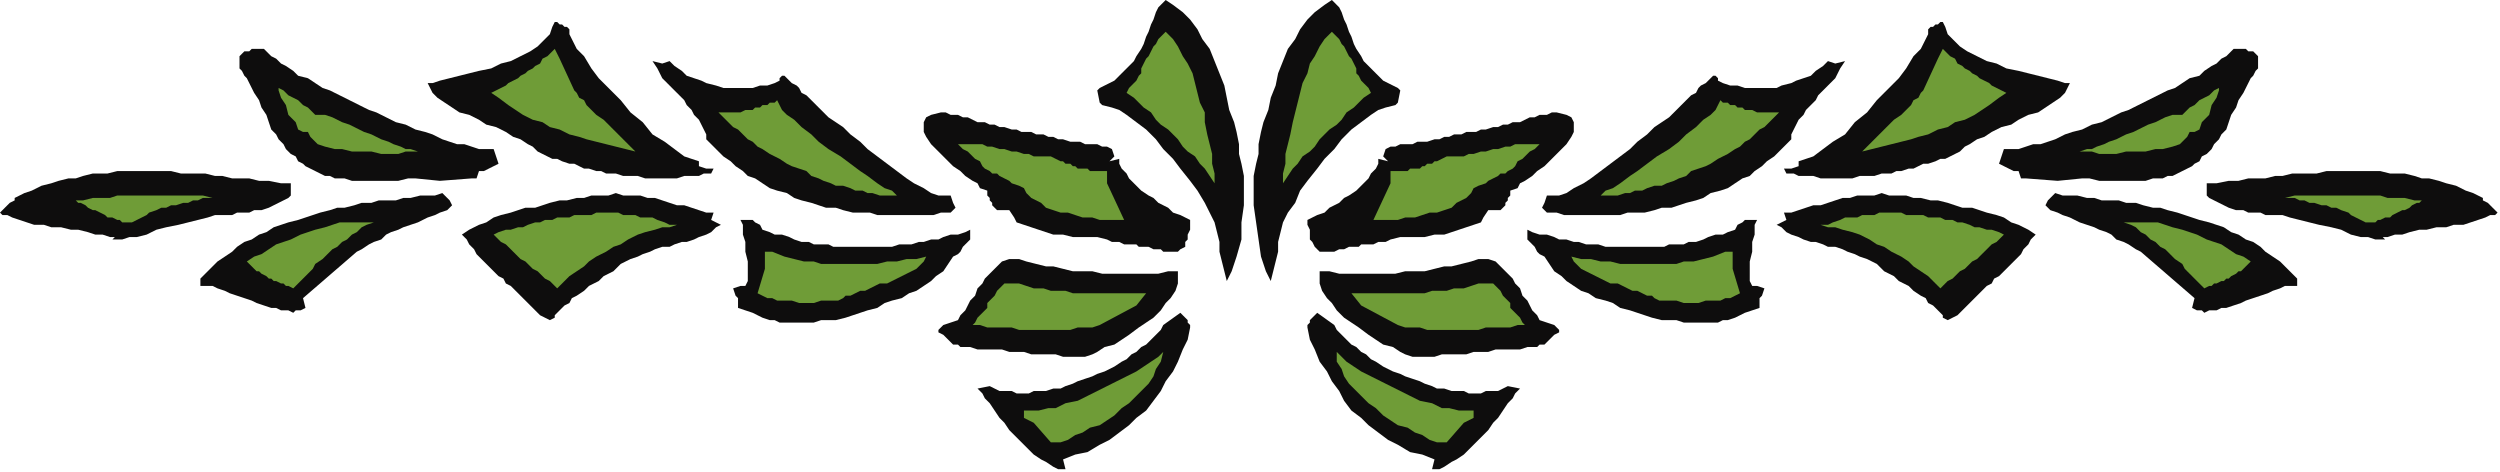 <?xml version="1.0" encoding="UTF-8" standalone="no"?>
<svg
   xmlns:dc="http://purl.org/dc/elements/1.1/"
   xmlns:cc="http://creativecommons.org/ns#"
   xmlns:rdf="http://www.w3.org/1999/02/22-rdf-syntax-ns#"
   xmlns:svg="http://www.w3.org/2000/svg"
   xmlns="http://www.w3.org/2000/svg"
   xmlns:sodipodi="http://sodipodi.sourceforge.net/DTD/sodipodi-0.dtd"
   xmlns:inkscape="http://www.inkscape.org/namespaces/inkscape"
   version="1.0"
   width="270.669mm"
   height="51.065mm"
   id="svg93"
   sodipodi:docname="DSGNC091.WMF">
  <sodipodi:namedview
     pagecolor="#ffffff"
     bordercolor="#666666"
     borderopacity="1"
     objecttolerance="10"
     gridtolerance="10"
     guidetolerance="10"
     inkscape:pageopacity="0"
     inkscape:pageshadow="2"
     inkscape:window-width="640"
     inkscape:window-height="480"
     id="namedview95" />
  <defs
     id="defs3">
    <pattern
       id="WMFhbasepattern"
       patternUnits="userSpaceOnUse"
       width="6"
       height="6"
       x="0"
       y="0" />
  </defs>
  <path
     style="fill:#0e0d0d;fill-rule:evenodd;fill-opacity:1;stroke:none;"
     d="  M 520,115   L 518,111   L 516,105   L 515,98   L 514,91   L 513,84   L 513,78   L 513,72   L 514,67   L 515,63   L 515,59   L 516,54   L 517,50   L 519,45   L 520,40   L 522,35   L 523,30   L 525,25   L 527,20   L 530,16   L 532,12   L 535,8   L 538,5   L 542,2   L 545,0   L 548,3   L 549,5   L 550,8   L 551,10   L 552,13   L 553,15   L 554,18   L 555,20   L 557,23   L 558,25   L 560,27   L 562,29   L 564,31   L 566,33   L 568,34   L 570,35   L 572,36   L 573,37   L 572,42   L 571,43   L 567,44   L 564,45   L 561,47   L 557,50   L 553,53   L 549,57   L 546,61   L 542,65   L 539,69   L 535,74   L 532,78   L 530,83   L 527,87   L 525,91   L 524,95   L 523,99   L 523,103   L 522,107   L 521,111   L 520,115  z "
     id="path5" />
  <path
     style="fill:#0e0d0d;fill-rule:evenodd;fill-opacity:1;stroke:none;"
     d="  M 502,115   L 504,111   L 506,105   L 508,98   L 508,91   L 509,84   L 509,78   L 509,72   L 508,67   L 507,63   L 507,59   L 506,54   L 505,50   L 503,45   L 502,40   L 501,35   L 499,30   L 497,25   L 495,20   L 492,16   L 490,12   L 487,8   L 484,5   L 480,2   L 477,0   L 474,3   L 473,5   L 472,8   L 471,10   L 470,13   L 469,15   L 468,18   L 467,20   L 465,23   L 464,25   L 462,27   L 460,29   L 458,31   L 456,33   L 454,34   L 452,35   L 450,36   L 449,37   L 450,42   L 451,43   L 455,44   L 458,45   L 461,47   L 465,50   L 469,53   L 473,57   L 476,61   L 480,65   L 483,69   L 487,74   L 490,78   L 493,83   L 495,87   L 497,91   L 498,95   L 499,99   L 499,103   L 500,107   L 501,111   L 502,115  z "
     id="path7" />
  <path
     style="fill:#0e0d0d;fill-rule:evenodd;fill-opacity:1;stroke:none;"
     d="  M 586,192   L 587,188   L 582,186   L 577,185   L 572,182   L 568,180   L 564,177   L 560,174   L 557,171   L 553,168   L 550,164   L 548,160   L 545,156   L 543,152   L 540,148   L 538,143   L 536,139   L 535,134   L 535,133   L 536,132   L 536,131   L 537,130   L 537,130   L 538,129   L 539,128   L 539,128   L 546,133   L 547,135   L 548,136   L 550,138   L 551,139   L 553,141   L 555,142   L 557,144   L 559,145   L 561,147   L 563,148   L 566,150   L 568,151   L 570,152   L 573,153   L 575,154   L 578,155   L 581,156   L 583,157   L 586,158   L 588,159   L 591,159   L 594,160   L 596,160   L 599,160   L 601,161   L 604,161   L 606,161   L 608,160   L 611,160   L 613,160   L 615,159   L 617,158   L 622,159   L 620,161   L 619,163   L 617,165   L 615,168   L 613,171   L 611,173   L 609,176   L 606,179   L 604,181   L 601,184   L 599,186   L 596,188   L 594,189   L 591,191   L 589,192   L 586,192  z "
     id="path9" />
  <path
     style="fill:#0e0d0d;fill-rule:evenodd;fill-opacity:1;stroke:none;"
     d="  M 436,192   L 435,188   L 440,186   L 445,185   L 450,182   L 454,180   L 458,177   L 462,174   L 465,171   L 469,168   L 472,164   L 475,160   L 477,156   L 480,152   L 482,148   L 484,143   L 486,139   L 487,134   L 487,133   L 486,132   L 486,131   L 485,130   L 485,130   L 484,129   L 483,128   L 483,128   L 476,133   L 475,135   L 474,136   L 472,138   L 471,139   L 469,141   L 467,142   L 465,144   L 463,145   L 461,147   L 459,148   L 456,150   L 454,151   L 452,152   L 449,153   L 447,154   L 444,155   L 441,156   L 439,157   L 436,158   L 434,159   L 431,159   L 428,160   L 426,160   L 423,160   L 421,161   L 418,161   L 416,161   L 414,160   L 411,160   L 409,160   L 407,159   L 405,158   L 400,159   L 402,161   L 403,163   L 405,165   L 407,168   L 409,171   L 411,173   L 413,176   L 416,179   L 418,181   L 421,184   L 423,186   L 426,188   L 428,189   L 431,191   L 433,192   L 436,192  z "
     id="path11" />
  <path
     style="fill:#0e0d0d;fill-rule:evenodd;fill-opacity:1;stroke:none;"
     d="  M 578,146   L 575,145   L 573,144   L 570,142   L 566,141   L 563,139   L 560,137   L 556,134   L 553,132   L 550,130   L 547,127   L 545,124   L 543,122   L 541,119   L 540,116   L 540,114   L 540,111   L 544,111   L 548,112   L 551,112   L 555,112   L 559,112   L 563,112   L 567,112   L 571,112   L 575,111   L 579,111   L 583,111   L 587,110   L 591,109   L 594,109   L 598,108   L 602,107   L 605,106   L 607,106   L 609,106   L 612,107   L 613,108   L 615,110   L 617,112   L 619,114   L 620,116   L 622,118   L 623,121   L 625,123   L 626,125   L 627,127   L 629,129   L 630,131   L 636,133   L 638,135   L 638,136   L 636,137   L 635,138   L 634,139   L 633,140   L 632,141   L 630,141   L 629,142   L 628,142   L 625,142   L 622,143   L 618,143   L 615,143   L 612,143   L 609,144   L 606,144   L 603,144   L 600,145   L 597,145   L 594,145   L 590,145   L 587,146   L 584,146   L 581,146   L 578,146  z "
     id="path13" />
  <path
     style="fill:#0e0d0d;fill-rule:evenodd;fill-opacity:1;stroke:none;"
     d="  M 444,146   L 447,145   L 449,144   L 452,142   L 456,141   L 459,139   L 462,137   L 466,134   L 469,132   L 472,130   L 475,127   L 477,124   L 479,122   L 481,119   L 482,116   L 482,114   L 482,111   L 478,111   L 474,112   L 471,112   L 467,112   L 463,112   L 459,112   L 455,112   L 451,112   L 447,111   L 443,111   L 439,111   L 435,110   L 431,109   L 428,109   L 424,108   L 420,107   L 417,106   L 415,106   L 413,106   L 410,107   L 409,108   L 407,110   L 405,112   L 403,114   L 402,116   L 400,118   L 399,121   L 397,123   L 396,125   L 395,127   L 393,129   L 392,131   L 386,133   L 384,135   L 384,136   L 386,137   L 387,138   L 388,139   L 389,140   L 390,141   L 392,141   L 393,142   L 394,142   L 397,142   L 400,143   L 404,143   L 407,143   L 410,143   L 413,144   L 416,144   L 419,144   L 422,145   L 425,145   L 428,145   L 432,145   L 435,146   L 438,146   L 441,146   L 444,146  z "
     id="path15" />
  <path
     style="fill:#0e0d0d;fill-rule:evenodd;fill-opacity:1;stroke:none;"
     d="  M 540,103   L 539,102   L 538,101   L 537,99   L 536,98   L 536,96   L 536,94   L 535,92   L 535,90   L 537,89   L 539,88   L 542,87   L 544,85   L 546,84   L 548,83   L 550,81   L 552,80   L 555,78   L 556,77   L 558,75   L 560,73   L 561,71   L 563,69   L 564,67   L 564,65   L 568,66   L 566,64   L 567,61   L 569,60   L 571,60   L 573,59   L 576,59   L 578,59   L 580,58   L 582,58   L 584,58   L 587,57   L 589,57   L 591,56   L 593,56   L 595,55   L 598,55   L 600,54   L 602,54   L 604,54   L 606,53   L 608,53   L 611,52   L 613,52   L 615,51   L 617,51   L 619,50   L 622,50   L 624,49   L 626,48   L 628,48   L 630,47   L 633,47   L 635,46   L 637,46   L 641,47   L 643,48   L 644,50   L 644,52   L 644,54   L 643,56   L 641,59   L 639,61   L 637,63   L 634,66   L 632,68   L 629,70   L 627,72   L 624,74   L 622,75   L 621,77   L 618,78   L 618,79   L 618,80   L 617,81   L 617,82   L 616,83   L 616,84   L 615,85   L 614,86   L 613,86   L 613,86   L 612,86   L 611,86   L 611,86   L 610,86   L 609,86   L 609,86   L 607,89   L 606,91   L 603,92   L 600,93   L 597,94   L 594,95   L 591,96   L 587,96   L 583,97   L 580,97   L 576,97   L 573,97   L 569,98   L 567,99   L 564,99   L 562,100   L 561,100   L 560,100   L 559,100   L 557,100   L 556,101   L 555,101   L 553,101   L 552,101   L 550,102   L 549,102   L 548,102   L 546,103   L 545,103   L 543,103   L 542,103   L 540,103  z "
     id="path17" />
  <path
     style="fill:#0e0d0d;fill-rule:evenodd;fill-opacity:1;stroke:none;"
     d="  M 482,103   L 483,102   L 485,101   L 485,99   L 486,98   L 486,96   L 487,94   L 487,92   L 487,90   L 485,89   L 483,88   L 480,87   L 478,85   L 476,84   L 474,83   L 472,81   L 470,80   L 467,78   L 466,77   L 464,75   L 462,73   L 461,71   L 459,69   L 458,67   L 458,65   L 454,66   L 456,64   L 455,61   L 453,60   L 451,60   L 449,59   L 446,59   L 444,59   L 442,58   L 440,58   L 438,58   L 435,57   L 433,57   L 431,56   L 429,56   L 427,55   L 424,55   L 422,54   L 420,54   L 418,54   L 416,53   L 414,53   L 411,52   L 409,52   L 407,51   L 405,51   L 403,50   L 400,50   L 398,49   L 396,48   L 394,48   L 392,47   L 389,47   L 387,46   L 385,46   L 381,47   L 379,48   L 378,50   L 378,52   L 378,54   L 379,56   L 381,59   L 383,61   L 385,63   L 388,66   L 390,68   L 393,70   L 395,72   L 398,74   L 400,75   L 401,77   L 404,78   L 404,79   L 404,80   L 405,81   L 405,82   L 406,83   L 406,84   L 407,85   L 408,86   L 409,86   L 409,86   L 410,86   L 411,86   L 411,86   L 412,86   L 413,86   L 413,86   L 415,89   L 416,91   L 419,92   L 422,93   L 425,94   L 428,95   L 431,96   L 435,96   L 439,97   L 442,97   L 446,97   L 449,97   L 453,98   L 455,99   L 458,99   L 460,100   L 461,100   L 462,100   L 463,100   L 465,100   L 466,101   L 467,101   L 469,101   L 470,101   L 472,102   L 473,102   L 475,102   L 476,103   L 477,103   L 479,103   L 480,103   L 482,103  z "
     id="path19" />
  <path
     style="fill:#0e0d0d;fill-rule:evenodd;fill-opacity:1;stroke:none;"
     d="  M 634,87   L 633,87   L 631,85   L 632,83   L 633,80   L 635,80   L 638,80   L 641,79   L 644,77   L 648,75   L 651,73   L 655,70   L 659,67   L 663,64   L 667,61   L 670,58   L 674,55   L 677,52   L 680,50   L 683,48   L 685,46   L 686,45   L 686,45   L 687,44   L 688,43   L 690,41   L 691,40   L 692,39   L 694,38   L 695,36   L 696,35   L 698,34   L 699,33   L 700,32   L 701,31   L 702,31   L 702,31   L 703,32   L 703,33   L 705,34   L 708,35   L 711,35   L 714,36   L 717,36   L 720,36   L 723,36   L 727,36   L 729,35   L 733,34   L 735,33   L 738,32   L 741,31   L 743,29   L 746,27   L 748,25   L 751,26   L 755,25   L 753,28   L 752,30   L 751,32   L 749,34   L 748,35   L 746,37   L 744,39   L 743,41   L 741,43   L 739,45   L 738,47   L 736,49   L 735,51   L 734,53   L 733,55   L 733,57   L 730,60   L 728,62   L 726,64   L 723,66   L 721,68   L 718,70   L 716,72   L 713,73   L 710,75   L 707,77   L 704,78   L 700,79   L 697,81   L 694,82   L 690,83   L 687,84   L 684,85   L 680,85   L 677,86   L 673,87   L 670,87   L 666,87   L 663,88   L 660,88   L 656,88   L 653,88   L 650,88   L 646,88   L 643,88   L 640,88   L 637,87   L 634,87  z "
     id="path21" />
  <path
     style="fill:#0e0d0d;fill-rule:evenodd;fill-opacity:1;stroke:none;"
     d="  M 388,87   L 389,87   L 391,85   L 390,83   L 389,80   L 387,80   L 384,80   L 381,79   L 378,77   L 374,75   L 371,73   L 367,70   L 363,67   L 359,64   L 355,61   L 352,58   L 348,55   L 345,52   L 342,50   L 339,48   L 337,46   L 336,45   L 336,45   L 335,44   L 334,43   L 332,41   L 331,40   L 330,39   L 328,38   L 327,36   L 326,35   L 324,34   L 323,33   L 322,32   L 321,31   L 320,31   L 320,31   L 319,32   L 319,33   L 317,34   L 314,35   L 311,35   L 308,36   L 305,36   L 302,36   L 299,36   L 296,36   L 293,35   L 289,34   L 287,33   L 284,32   L 281,31   L 279,29   L 276,27   L 274,25   L 271,26   L 267,25   L 269,28   L 270,30   L 271,32   L 273,34   L 274,35   L 276,37   L 278,39   L 280,41   L 281,43   L 283,45   L 284,47   L 286,49   L 287,51   L 288,53   L 289,55   L 289,57   L 292,60   L 294,62   L 296,64   L 299,66   L 301,68   L 304,70   L 306,72   L 309,73   L 312,75   L 315,77   L 318,78   L 322,79   L 325,81   L 328,82   L 332,83   L 335,84   L 338,85   L 342,85   L 345,86   L 349,87   L 352,87   L 356,87   L 359,88   L 362,88   L 366,88   L 369,88   L 372,88   L 376,88   L 379,88   L 382,88   L 385,87   L 388,87  z "
     id="path23" />
  <path
     style="fill:#0e0d0d;fill-rule:evenodd;fill-opacity:1;stroke:none;"
     d="  M 680,131   L 676,130   L 673,129   L 670,128   L 667,127   L 663,126   L 660,124   L 657,123   L 653,122   L 650,120   L 647,119   L 644,117   L 641,115   L 639,113   L 636,111   L 634,108   L 632,105   L 630,104   L 629,103   L 628,101   L 627,100   L 626,99   L 625,98   L 625,96   L 625,94   L 627,95   L 630,96   L 633,96   L 636,97   L 638,98   L 641,98   L 644,99   L 646,99   L 649,100   L 652,100   L 654,100   L 657,101   L 660,101   L 662,101   L 665,101   L 668,101   L 670,101   L 673,101   L 675,101   L 678,101   L 681,101   L 683,100   L 686,100   L 689,100   L 691,99   L 694,99   L 697,98   L 699,97   L 702,96   L 705,96   L 707,95   L 710,94   L 711,92   L 713,91   L 714,90   L 714,90   L 715,90   L 716,90   L 717,90   L 719,90   L 718,92   L 718,96   L 717,99   L 717,103   L 716,107   L 716,111   L 716,115   L 717,117   L 719,117   L 722,118   L 721,121   L 720,122   L 720,124   L 720,126   L 717,127   L 714,128   L 712,129   L 710,130   L 707,131   L 705,131   L 703,132   L 701,132   L 699,132   L 696,132   L 694,132   L 692,132   L 689,132   L 686,131   L 683,131   L 680,131  z "
     id="path25" />
  <path
     style="fill:#0e0d0d;fill-rule:evenodd;fill-opacity:1;stroke:none;"
     d="  M 342,131   L 346,130   L 349,129   L 352,128   L 355,127   L 359,126   L 362,124   L 365,123   L 369,122   L 372,120   L 375,119   L 378,117   L 381,115   L 383,113   L 386,111   L 388,108   L 390,105   L 392,104   L 393,103   L 394,101   L 395,100   L 396,99   L 397,98   L 397,96   L 397,94   L 395,95   L 392,96   L 389,96   L 386,97   L 384,98   L 381,98   L 378,99   L 376,99   L 373,100   L 370,100   L 368,100   L 365,101   L 362,101   L 360,101   L 357,101   L 354,101   L 352,101   L 349,101   L 347,101   L 344,101   L 341,101   L 339,100   L 336,100   L 333,100   L 331,99   L 328,99   L 325,98   L 323,97   L 320,96   L 317,96   L 315,95   L 312,94   L 311,92   L 309,91   L 308,90   L 308,90   L 307,90   L 306,90   L 305,90   L 303,90   L 304,92   L 304,96   L 305,99   L 305,103   L 306,107   L 306,111   L 306,115   L 305,117   L 303,117   L 300,118   L 301,121   L 302,122   L 302,124   L 302,126   L 305,127   L 308,128   L 310,129   L 312,130   L 315,131   L 317,131   L 319,132   L 321,132   L 323,132   L 326,132   L 328,132   L 330,132   L 333,132   L 336,131   L 339,131   L 342,131  z "
     id="path27" />
  <path
     style="fill:#0e0d0d;fill-rule:evenodd;fill-opacity:1;stroke:none;"
     d="  M 795,130   L 795,129   L 794,128   L 793,127   L 791,125   L 789,124   L 788,122   L 786,121   L 783,119   L 781,117   L 779,116   L 777,115   L 775,113   L 773,112   L 771,111   L 769,109   L 768,108   L 766,107   L 764,106   L 761,105   L 759,104   L 756,103   L 754,102   L 751,101   L 748,101   L 746,100   L 743,99   L 741,99   L 738,98   L 736,97   L 733,96   L 731,95   L 729,93   L 727,92   L 731,90   L 730,87   L 733,87   L 736,86   L 739,85   L 742,84   L 745,84   L 748,83   L 751,82   L 754,81   L 757,81   L 760,80   L 764,80   L 767,80   L 770,79   L 773,80   L 776,80   L 780,80   L 783,81   L 786,81   L 790,82   L 793,82   L 797,83   L 800,84   L 803,85   L 807,85   L 810,86   L 813,87   L 817,88   L 820,89   L 823,91   L 826,92   L 830,94   L 833,96   L 831,98   L 830,100   L 828,102   L 827,104   L 825,106   L 823,108   L 822,109   L 820,111   L 818,113   L 816,114   L 815,116   L 813,117   L 811,119   L 809,121   L 807,123   L 805,125   L 801,129   L 797,131   L 795,130  z "
     id="path29" />
  <path
     style="fill:#0e0d0d;fill-rule:evenodd;fill-opacity:1;stroke:none;"
     d="  M 227,130   L 227,129   L 228,128   L 229,127   L 231,125   L 233,124   L 234,122   L 236,121   L 239,119   L 241,117   L 243,116   L 245,115   L 247,113   L 249,112   L 251,111   L 253,109   L 254,108   L 256,107   L 258,106   L 261,105   L 263,104   L 266,103   L 268,102   L 271,101   L 274,101   L 276,100   L 279,99   L 281,99   L 284,98   L 286,97   L 289,96   L 291,95   L 293,93   L 295,92   L 291,90   L 292,87   L 289,87   L 286,86   L 283,85   L 280,84   L 277,84   L 274,83   L 271,82   L 268,81   L 265,81   L 262,80   L 258,80   L 255,80   L 252,79   L 249,80   L 246,80   L 242,80   L 239,81   L 236,81   L 232,82   L 229,82   L 225,83   L 222,84   L 219,85   L 215,85   L 212,86   L 209,87   L 205,88   L 202,89   L 199,91   L 196,92   L 192,94   L 189,96   L 191,98   L 192,100   L 194,102   L 195,104   L 197,106   L 199,108   L 200,109   L 202,111   L 204,113   L 206,114   L 207,116   L 209,117   L 211,119   L 213,121   L 215,123   L 217,125   L 221,129   L 225,131   L 227,130  z "
     id="path31" />
  <path
     style="fill:#0e0d0d;fill-rule:evenodd;fill-opacity:1;stroke:none;"
     d="  M 731,71   L 730,69   L 733,69   L 736,68   L 736,66   L 739,65   L 742,64   L 746,61   L 750,58   L 755,55   L 759,50   L 764,46   L 768,41   L 772,37   L 777,32   L 780,28   L 783,23   L 786,20   L 788,16   L 789,14   L 789,12   L 790,11   L 790,11   L 791,11   L 792,10   L 792,10   L 793,10   L 794,9   L 794,9   L 795,9   L 796,11   L 797,14   L 799,16   L 802,19   L 805,21   L 809,23   L 813,25   L 817,26   L 821,28   L 826,29   L 830,30   L 834,31   L 838,32   L 842,33   L 845,34   L 847,34   L 846,36   L 845,38   L 843,40   L 840,42   L 837,44   L 834,46   L 830,47   L 826,49   L 823,51   L 819,52   L 815,54   L 812,56   L 809,57   L 806,59   L 804,60   L 802,62   L 800,63   L 798,64   L 796,65   L 794,65   L 792,66   L 789,67   L 787,67   L 785,68   L 783,69   L 781,69   L 778,70   L 776,70   L 774,71   L 772,71   L 770,71   L 767,72   L 765,72   L 763,72   L 761,72   L 758,73   L 756,73   L 754,73   L 752,73   L 749,73   L 747,73   L 745,73   L 742,72   L 740,72   L 738,72   L 736,72   L 734,71   L 731,71  z "
     id="path33" />
  <path
     style="fill:#0e0d0d;fill-rule:evenodd;fill-opacity:1;stroke:none;"
     d="  M 291,71   L 292,69   L 289,69   L 286,68   L 286,66   L 283,65   L 280,64   L 276,61   L 272,58   L 267,55   L 263,50   L 258,46   L 254,41   L 250,37   L 245,32   L 242,28   L 239,23   L 236,20   L 234,16   L 233,14   L 233,12   L 232,11   L 232,11   L 231,11   L 230,10   L 230,10   L 229,10   L 228,9   L 228,9   L 227,9   L 226,11   L 225,14   L 223,16   L 220,19   L 217,21   L 213,23   L 209,25   L 205,26   L 201,28   L 196,29   L 192,30   L 188,31   L 184,32   L 180,33   L 177,34   L 175,34   L 176,36   L 177,38   L 179,40   L 182,42   L 185,44   L 188,46   L 192,47   L 196,49   L 199,51   L 203,52   L 207,54   L 210,56   L 213,57   L 216,59   L 218,60   L 220,62   L 222,63   L 224,64   L 226,65   L 228,65   L 230,66   L 233,67   L 235,67   L 237,68   L 239,69   L 241,69   L 244,70   L 246,70   L 248,71   L 250,71   L 252,71   L 255,72   L 257,72   L 259,72   L 261,72   L 264,73   L 266,73   L 268,73   L 270,73   L 273,73   L 275,73   L 277,73   L 280,72   L 282,72   L 284,72   L 286,72   L 288,71   L 291,71  z "
     id="path35" />
  <path
     style="fill:#0e0d0d;fill-rule:evenodd;fill-opacity:1;stroke:none;"
     d="  M 829,73   L 827,73   L 826,70   L 824,70   L 818,67   L 820,61   L 822,61   L 824,61   L 826,61   L 829,60   L 832,59   L 835,59   L 838,58   L 841,57   L 845,55   L 848,54   L 852,53   L 856,51   L 860,50   L 864,48   L 868,46   L 871,45   L 875,43   L 879,41   L 883,39   L 887,37   L 890,36   L 893,34   L 896,32   L 900,31   L 902,29   L 905,27   L 907,26   L 909,24   L 911,23   L 912,22   L 913,21   L 914,20   L 916,20   L 919,20   L 920,21   L 922,21   L 923,22   L 924,23   L 924,24   L 924,25   L 924,26   L 924,28   L 923,29   L 922,31   L 921,32   L 920,34   L 919,36   L 918,38   L 916,41   L 915,44   L 913,47   L 912,50   L 911,53   L 909,55   L 908,57   L 906,59   L 905,61   L 903,63   L 901,64   L 900,66   L 898,67   L 897,68   L 895,69   L 893,70   L 891,71   L 889,72   L 887,72   L 885,73   L 883,73   L 881,73   L 878,74   L 876,74   L 873,74   L 871,74   L 868,74   L 865,74   L 862,74   L 859,74   L 855,73   L 852,73   L 842,74   L 829,73  z "
     id="path37" />
  <path
     style="fill:#0e0d0d;fill-rule:evenodd;fill-opacity:1;stroke:none;"
     d="  M 193,73   L 195,73   L 196,70   L 198,70   L 204,67   L 202,61   L 200,61   L 198,61   L 196,61   L 193,60   L 190,59   L 187,59   L 184,58   L 181,57   L 177,55   L 174,54   L 170,53   L 166,51   L 162,50   L 158,48   L 154,46   L 151,45   L 147,43   L 143,41   L 139,39   L 135,37   L 132,36   L 129,34   L 126,32   L 122,31   L 120,29   L 117,27   L 115,26   L 113,24   L 111,23   L 110,22   L 109,21   L 108,20   L 106,20   L 103,20   L 102,21   L 100,21   L 99,22   L 98,23   L 98,24   L 98,25   L 98,26   L 98,28   L 99,29   L 100,31   L 101,32   L 102,34   L 103,36   L 104,38   L 106,41   L 107,44   L 109,47   L 110,50   L 111,53   L 113,55   L 114,57   L 116,59   L 117,61   L 119,63   L 121,64   L 122,66   L 124,67   L 125,68   L 127,69   L 129,70   L 131,71   L 133,72   L 135,72   L 137,73   L 139,73   L 141,73   L 144,74   L 146,74   L 149,74   L 151,74   L 154,74   L 157,74   L 160,74   L 163,74   L 167,73   L 170,73   L 180,74   L 193,73  z "
     id="path39" />
  <path
     style="fill:#0e0d0d;fill-rule:evenodd;fill-opacity:1;stroke:none;"
     d="  M 901,127   L 899,127   L 897,126   L 898,122   L 876,103   L 874,102   L 871,100   L 869,99   L 866,98   L 864,96   L 862,95   L 859,94   L 857,93   L 854,92   L 851,91   L 849,90   L 847,89   L 844,88   L 842,87   L 839,86   L 837,84   L 838,82   L 841,79   L 844,80   L 847,80   L 850,80   L 854,81   L 857,81   L 860,82   L 864,82   L 867,82   L 870,83   L 874,83   L 877,84   L 881,85   L 884,85   L 887,86   L 891,87   L 894,88   L 897,89   L 900,90   L 904,91   L 907,92   L 910,93   L 913,95   L 916,96   L 919,98   L 922,99   L 925,101   L 927,103   L 930,105   L 933,107   L 935,109   L 938,112   L 940,114   L 940,115   L 940,117   L 938,117   L 935,117   L 933,118   L 930,119   L 928,120   L 925,121   L 922,122   L 919,123   L 917,124   L 914,125   L 911,126   L 909,126   L 907,127   L 904,127   L 902,128   L 901,127  z "
     id="path41" />
  <path
     style="fill:#0e0d0d;fill-rule:evenodd;fill-opacity:1;stroke:none;"
     d="  M 121,127   L 123,127   L 125,126   L 124,122   L 146,103   L 148,102   L 151,100   L 153,99   L 156,98   L 158,96   L 160,95   L 163,94   L 165,93   L 168,92   L 171,91   L 173,90   L 175,89   L 178,88   L 180,87   L 183,86   L 185,84   L 184,82   L 181,79   L 178,80   L 175,80   L 172,80   L 168,81   L 165,81   L 162,82   L 158,82   L 155,82   L 152,83   L 148,83   L 145,84   L 141,85   L 138,85   L 135,86   L 131,87   L 128,88   L 125,89   L 122,90   L 118,91   L 115,92   L 112,93   L 109,95   L 106,96   L 103,98   L 100,99   L 97,101   L 95,103   L 92,105   L 89,107   L 87,109   L 84,112   L 82,114   L 82,115   L 82,117   L 84,117   L 87,117   L 89,118   L 92,119   L 94,120   L 97,121   L 100,122   L 103,123   L 105,124   L 108,125   L 111,126   L 113,126   L 115,127   L 118,127   L 120,128   L 121,127  z "
     id="path43" />
  <path
     style="fill:#0e0d0d;fill-rule:evenodd;fill-opacity:1;stroke:none;"
     d="  M 930,88   L 929,88   L 927,88   L 925,87   L 923,87   L 920,87   L 918,86   L 915,86   L 912,85   L 910,84   L 908,83   L 906,82   L 904,81   L 903,80   L 903,78   L 903,77   L 903,75   L 907,75   L 912,74   L 916,74   L 920,73   L 923,73   L 927,73   L 931,72   L 934,72   L 938,71   L 941,71   L 945,71   L 948,71   L 952,70   L 955,70   L 958,70   L 961,70   L 965,70   L 968,70   L 971,70   L 974,70   L 978,71   L 981,71   L 984,71   L 988,72   L 991,73   L 994,73   L 998,74   L 1001,75   L 1005,76   L 1009,78   L 1012,79   L 1016,81   L 1016,82   L 1018,83   L 1022,87   L 1021,88   L 1019,88   L 1017,89   L 1014,90   L 1011,91   L 1008,92   L 1004,92   L 1001,93   L 997,93   L 993,94   L 990,94   L 986,95   L 983,96   L 980,96   L 977,97   L 975,97   L 976,98   L 976,98   L 974,98   L 972,98   L 969,97   L 966,97   L 962,96   L 958,94   L 954,93   L 949,92   L 945,91   L 941,90   L 937,89   L 934,88   L 932,88   L 930,88  z "
     id="path45" />
  <path
     style="fill:#0e0d0d;fill-rule:evenodd;fill-opacity:1;stroke:none;"
     d="  M 92,88   L 93,88   L 95,88   L 97,87   L 99,87   L 102,87   L 104,86   L 107,86   L 110,85   L 112,84   L 114,83   L 116,82   L 118,81   L 119,80   L 119,78   L 119,77   L 119,75   L 115,75   L 110,74   L 106,74   L 102,73   L 99,73   L 95,73   L 91,72   L 88,72   L 84,71   L 81,71   L 77,71   L 74,71   L 70,70   L 67,70   L 64,70   L 61,70   L 57,70   L 54,70   L 51,70   L 48,70   L 44,71   L 41,71   L 38,71   L 34,72   L 31,73   L 28,73   L 24,74   L 21,75   L 17,76   L 13,78   L 10,79   L 6,81   L 6,82   L 4,83   L 0,87   L 1,88   L 3,88   L 5,89   L 8,90   L 11,91   L 14,92   L 18,92   L 21,93   L 25,93   L 29,94   L 32,94   L 36,95   L 39,96   L 42,96   L 45,97   L 47,97   L 46,98   L 46,98   L 48,98   L 50,98   L 53,97   L 56,97   L 60,96   L 64,94   L 68,93   L 73,92   L 77,91   L 81,90   L 85,89   L 88,88   L 90,88   L 92,88  z "
     id="path47" />
  <path
     style="fill:#6f9c37;fill-rule:evenodd;fill-opacity:1;stroke:none;"
     d="  M 851,62   L 854,61   L 856,61   L 858,60   L 861,59   L 863,58   L 866,57   L 868,56   L 870,55   L 873,54   L 875,53   L 877,52   L 879,51   L 882,50   L 884,49   L 886,48   L 889,47   L 893,47   L 894,46   L 896,44   L 898,43   L 900,41   L 902,40   L 904,39   L 906,37   L 908,36   L 908,37   L 907,40   L 905,43   L 904,47   L 901,50   L 900,53   L 898,54   L 896,54   L 895,56   L 894,57   L 892,59   L 889,60   L 885,61   L 882,61   L 878,62   L 874,62   L 870,62   L 866,63   L 863,63   L 859,63   L 856,62   L 854,62   L 852,62   L 851,62  z "
     id="path49" />
  <path
     style="fill:#6f9c37;fill-rule:evenodd;fill-opacity:1;stroke:none;"
     d="  M 171,62   L 168,61   L 166,61   L 164,60   L 161,59   L 159,58   L 156,57   L 154,56   L 152,55   L 149,54   L 147,53   L 145,52   L 143,51   L 140,50   L 138,49   L 136,48   L 133,47   L 129,47   L 128,46   L 126,44   L 124,43   L 122,41   L 120,40   L 118,39   L 116,37   L 114,36   L 114,37   L 115,40   L 117,43   L 118,47   L 121,50   L 122,53   L 124,54   L 126,54   L 127,56   L 128,57   L 130,59   L 133,60   L 137,61   L 140,61   L 144,62   L 148,62   L 152,62   L 156,63   L 159,63   L 163,63   L 166,62   L 168,62   L 170,62   L 171,62  z "
     id="path51" />
  <path
     style="fill:#6f9c37;fill-rule:evenodd;fill-opacity:1;stroke:none;"
     d="  M 968,91   L 966,90   L 964,89   L 962,88   L 961,87   L 958,86   L 956,85   L 954,85   L 952,84   L 950,84   L 947,83   L 945,83   L 943,82   L 941,82   L 939,81   L 937,81   L 935,81   L 939,80   L 942,80   L 946,80   L 949,80   L 953,80   L 956,80   L 960,80   L 963,80   L 967,80   L 970,80   L 974,80   L 977,81   L 981,81   L 984,81   L 988,82   L 991,82   L 990,83   L 989,83   L 987,84   L 986,85   L 984,86   L 983,86   L 981,87   L 979,88   L 978,89   L 976,89   L 974,90   L 973,90   L 972,91   L 970,91   L 969,91   L 968,91  z "
     id="path53" />
  <path
     style="fill:#6f9c37;fill-rule:evenodd;fill-opacity:1;stroke:none;"
     d="  M 54,91   L 56,90   L 58,89   L 60,88   L 61,87   L 64,86   L 66,85   L 68,85   L 70,84   L 72,84   L 75,83   L 77,83   L 79,82   L 81,82   L 83,81   L 85,81   L 87,81   L 83,80   L 80,80   L 76,80   L 73,80   L 69,80   L 66,80   L 62,80   L 59,80   L 55,80   L 52,80   L 48,80   L 45,81   L 41,81   L 38,81   L 34,82   L 31,82   L 32,83   L 33,83   L 35,84   L 36,85   L 38,86   L 39,86   L 41,87   L 43,88   L 44,89   L 46,89   L 48,90   L 49,90   L 50,91   L 52,91   L 53,91   L 54,91  z "
     id="path55" />
  <path
     style="fill:#6f9c37;fill-rule:evenodd;fill-opacity:1;stroke:none;"
     d="  M 762,62   L 762,62   L 763,61   L 764,60   L 766,58   L 767,57   L 769,55   L 771,53   L 773,51   L 775,49   L 778,47   L 780,45   L 782,43   L 783,41   L 785,40   L 786,38   L 787,37   L 793,24   L 795,20   L 797,22   L 798,23   L 800,24   L 801,26   L 803,27   L 804,28   L 806,29   L 807,30   L 809,31   L 810,32   L 812,33   L 814,34   L 815,35   L 817,36   L 819,37   L 821,38   L 818,40   L 814,43   L 811,45   L 808,47   L 804,49   L 800,50   L 797,52   L 793,53   L 789,55   L 785,56   L 782,57   L 778,58   L 774,59   L 770,60   L 766,61   L 762,62  z "
     id="path57" />
  <path
     style="fill:#6f9c37;fill-rule:evenodd;fill-opacity:1;stroke:none;"
     d="  M 260,62   L 260,62   L 259,61   L 258,60   L 256,58   L 255,57   L 253,55   L 251,53   L 249,51   L 247,49   L 244,47   L 242,45   L 240,43   L 239,41   L 237,40   L 236,38   L 235,37   L 229,24   L 227,20   L 225,22   L 224,23   L 222,24   L 221,26   L 219,27   L 218,28   L 216,29   L 215,30   L 213,31   L 212,32   L 210,33   L 208,34   L 207,35   L 205,36   L 203,37   L 201,38   L 204,40   L 208,43   L 211,45   L 214,47   L 218,49   L 222,50   L 225,52   L 229,53   L 233,55   L 237,56   L 240,57   L 244,58   L 248,59   L 252,60   L 256,61   L 260,62  z "
     id="path59" />
  <path
     style="fill:#6f9c37;fill-rule:evenodd;fill-opacity:1;stroke:none;"
     d="  M 902,118   L 900,116   L 898,114   L 896,112   L 894,110   L 893,108   L 890,106   L 888,104   L 886,102   L 884,101   L 882,99   L 880,98   L 878,96   L 876,95   L 874,93   L 872,92   L 869,91   L 873,91   L 876,91   L 879,91   L 883,91   L 886,92   L 889,93   L 893,94   L 896,95   L 899,96   L 903,98   L 906,99   L 909,100   L 912,102   L 915,104   L 918,105   L 921,107   L 920,108   L 919,109   L 918,110   L 917,111   L 916,111   L 915,112   L 913,113   L 912,114   L 911,114   L 910,115   L 909,115   L 907,116   L 906,116   L 905,117   L 904,117   L 902,118  z "
     id="path61" />
  <path
     style="fill:#6f9c37;fill-rule:evenodd;fill-opacity:1;stroke:none;"
     d="  M 120,118   L 122,116   L 124,114   L 126,112   L 128,110   L 129,108   L 132,106   L 134,104   L 136,102   L 138,101   L 140,99   L 142,98   L 144,96   L 146,95   L 148,93   L 150,92   L 153,91   L 149,91   L 146,91   L 143,91   L 139,91   L 136,92   L 133,93   L 129,94   L 126,95   L 123,96   L 119,98   L 116,99   L 113,100   L 110,102   L 107,104   L 104,105   L 101,107   L 102,108   L 103,109   L 104,110   L 105,111   L 106,111   L 107,112   L 109,113   L 110,114   L 111,114   L 112,115   L 113,115   L 115,116   L 116,116   L 117,117   L 118,117   L 120,118  z "
     id="path63" />
  <path
     style="fill:#6f9c37;fill-rule:evenodd;fill-opacity:1;stroke:none;"
     d="  M 655,80   L 657,78   L 660,77   L 663,75   L 667,72   L 670,70   L 674,67   L 678,64   L 683,61   L 687,58   L 690,55   L 694,52   L 697,49   L 700,47   L 702,45   L 703,43   L 704,41   L 705,42   L 707,42   L 708,43   L 710,43   L 711,44   L 713,44   L 714,45   L 716,45   L 717,45   L 719,46   L 721,46   L 722,46   L 724,46   L 725,46   L 727,46   L 728,46   L 727,47   L 725,49   L 724,50   L 722,52   L 720,53   L 718,55   L 716,57   L 714,58   L 712,60   L 710,61   L 707,63   L 705,64   L 703,65   L 700,67   L 698,68   L 695,69   L 692,70   L 690,72   L 687,73   L 685,74   L 682,75   L 680,76   L 677,76   L 674,77   L 672,78   L 669,78   L 667,79   L 665,79   L 662,80   L 660,80   L 658,80   L 655,80  z "
     id="path65" />
  <path
     style="fill:#6f9c37;fill-rule:evenodd;fill-opacity:1;stroke:none;"
     d="  M 367,80   L 365,78   L 362,77   L 359,75   L 355,72   L 352,70   L 348,67   L 344,64   L 339,61   L 335,58   L 332,55   L 328,52   L 325,49   L 322,47   L 320,45   L 319,43   L 318,41   L 317,42   L 315,42   L 314,43   L 312,43   L 311,44   L 309,44   L 308,45   L 306,45   L 305,45   L 303,46   L 301,46   L 300,46   L 298,46   L 297,46   L 295,46   L 294,46   L 295,47   L 297,49   L 298,50   L 300,52   L 302,53   L 304,55   L 306,57   L 308,58   L 310,60   L 312,61   L 315,63   L 317,64   L 319,65   L 322,67   L 324,68   L 327,69   L 330,70   L 332,72   L 335,73   L 337,74   L 340,75   L 342,76   L 345,76   L 348,77   L 350,78   L 353,78   L 355,79   L 357,79   L 360,80   L 362,80   L 364,80   L 367,80  z "
     id="path67" />
  <path
     style="fill:#6f9c37;fill-rule:evenodd;fill-opacity:1;stroke:none;"
     d="  M 793,117   L 791,115   L 789,113   L 786,111   L 783,109   L 781,107   L 778,105   L 774,103   L 771,101   L 768,100   L 765,98   L 761,96   L 758,95   L 754,94   L 751,93   L 748,93   L 745,92   L 748,92   L 750,91   L 753,90   L 755,89   L 757,89   L 760,89   L 762,88   L 765,88   L 767,88   L 769,87   L 771,87   L 774,87   L 776,87   L 778,87   L 780,88   L 783,88   L 785,88   L 787,88   L 789,89   L 792,89   L 794,89   L 796,90   L 799,90   L 801,91   L 803,91   L 806,92   L 808,93   L 810,93   L 813,94   L 815,94   L 818,95   L 820,96   L 819,97   L 817,99   L 815,100   L 814,101   L 812,103   L 811,104   L 809,106   L 807,107   L 806,108   L 804,110   L 802,111   L 801,112   L 799,114   L 797,115   L 796,116   L 794,118   L 793,117  z "
     id="path69" />
  <path
     style="fill:#6f9c37;fill-rule:evenodd;fill-opacity:1;stroke:none;"
     d="  M 229,117   L 231,115   L 233,113   L 236,111   L 239,109   L 241,107   L 244,105   L 248,103   L 251,101   L 254,100   L 257,98   L 261,96   L 264,95   L 268,94   L 271,93   L 274,93   L 277,92   L 274,92   L 272,91   L 269,90   L 267,89   L 265,89   L 262,89   L 260,88   L 257,88   L 255,88   L 253,87   L 251,87   L 248,87   L 246,87   L 244,87   L 242,88   L 239,88   L 237,88   L 235,88   L 233,89   L 230,89   L 228,89   L 226,90   L 223,90   L 221,91   L 219,91   L 216,92   L 214,93   L 212,93   L 209,94   L 207,94   L 204,95   L 202,96   L 203,97   L 205,99   L 207,100   L 208,101   L 210,103   L 211,104   L 213,106   L 215,107   L 216,108   L 218,110   L 220,111   L 221,112   L 223,114   L 225,115   L 226,116   L 228,118   L 229,117  z "
     id="path71" />
  <path
     style="fill:#6f9c37;fill-rule:evenodd;fill-opacity:1;stroke:none;"
     d="  M 525,75   L 525,71   L 526,67   L 526,63   L 527,59   L 528,55   L 529,50   L 530,46   L 531,42   L 532,38   L 533,34   L 535,30   L 536,26   L 538,23   L 540,19   L 542,16   L 545,13   L 546,14   L 547,15   L 548,16   L 549,18   L 550,19   L 551,21   L 552,23   L 553,24   L 554,26   L 555,28   L 555,30   L 556,31   L 557,33   L 559,35   L 560,36   L 561,38   L 558,40   L 556,42   L 554,44   L 551,46   L 549,49   L 547,51   L 544,53   L 542,55   L 540,57   L 538,60   L 536,62   L 533,64   L 531,67   L 529,69   L 527,72   L 525,75  z "
     id="path73" />
  <path
     style="fill:#6f9c37;fill-rule:evenodd;fill-opacity:1;stroke:none;"
     d="  M 497,75   L 497,71   L 496,67   L 496,63   L 495,59   L 494,55   L 493,50   L 493,46   L 491,42   L 490,38   L 489,34   L 488,30   L 486,26   L 484,23   L 482,19   L 480,16   L 477,13   L 476,14   L 475,15   L 474,16   L 473,18   L 472,19   L 471,21   L 470,23   L 469,24   L 468,26   L 467,28   L 467,30   L 466,31   L 465,33   L 463,35   L 462,36   L 461,38   L 464,40   L 466,42   L 468,44   L 471,46   L 473,49   L 475,51   L 478,53   L 480,55   L 482,57   L 484,60   L 486,62   L 489,64   L 491,67   L 493,69   L 495,72   L 497,75  z "
     id="path75" />
  <path
     style="fill:#6f9c37;fill-rule:evenodd;fill-opacity:1;stroke:none;"
     d="  M 562,90   L 569,75   L 569,70   L 571,70   L 573,70   L 575,70   L 576,70   L 577,69   L 579,69   L 580,69   L 581,69   L 582,68   L 583,68   L 584,67   L 586,67   L 587,66   L 588,66   L 590,65   L 592,64   L 594,64   L 596,64   L 599,64   L 601,63   L 603,63   L 606,62   L 608,62   L 611,61   L 613,61   L 616,60   L 618,60   L 620,59   L 623,59   L 625,59   L 627,59   L 630,59   L 628,61   L 626,62   L 624,64   L 623,65   L 621,66   L 620,68   L 619,69   L 617,70   L 616,71   L 614,71   L 613,72   L 611,73   L 609,74   L 608,75   L 605,76   L 603,77   L 602,79   L 600,81   L 598,82   L 596,83   L 594,85   L 591,86   L 588,87   L 585,87   L 582,88   L 579,89   L 575,89   L 572,90   L 569,90   L 567,90   L 564,90   L 562,90  z "
     id="path77" />
  <path
     style="fill:#6f9c37;fill-rule:evenodd;fill-opacity:1;stroke:none;"
     d="  M 460,90   L 453,75   L 453,70   L 451,70   L 449,70   L 447,70   L 446,70   L 445,69   L 443,69   L 442,69   L 441,69   L 440,68   L 439,68   L 438,67   L 436,67   L 435,66   L 434,66   L 432,65   L 430,64   L 428,64   L 426,64   L 423,64   L 421,63   L 419,63   L 416,62   L 414,62   L 411,61   L 409,61   L 406,60   L 404,60   L 402,59   L 399,59   L 397,59   L 395,59   L 392,59   L 394,61   L 396,62   L 398,64   L 399,65   L 401,66   L 402,68   L 403,69   L 405,70   L 406,71   L 408,71   L 409,72   L 411,73   L 413,74   L 414,75   L 417,76   L 419,77   L 420,79   L 422,81   L 424,82   L 426,83   L 428,85   L 431,86   L 434,87   L 437,87   L 440,88   L 443,89   L 447,89   L 450,90   L 453,90   L 455,90   L 458,90   L 460,90  z "
     id="path79" />
  <path
     style="fill:#6f9c37;fill-rule:evenodd;fill-opacity:1;stroke:none;"
     d="  M 674,121   L 672,120   L 670,119   L 668,119   L 666,118   L 664,117   L 662,116   L 659,116   L 657,115   L 655,114   L 653,113   L 651,112   L 649,111   L 647,110   L 646,109   L 644,107   L 643,105   L 647,106   L 651,106   L 655,107   L 659,107   L 663,108   L 667,108   L 671,108   L 674,108   L 678,108   L 682,108   L 686,108   L 689,107   L 693,107   L 697,106   L 701,105   L 706,103   L 709,103   L 709,110   L 712,120   L 710,121   L 708,122   L 706,122   L 704,123   L 701,123   L 698,123   L 695,124   L 692,124   L 689,124   L 686,123   L 684,123   L 681,123   L 679,123   L 677,122   L 676,121   L 674,121  z "
     id="path81" />
  <path
     style="fill:#6f9c37;fill-rule:evenodd;fill-opacity:1;stroke:none;"
     d="  M 348,121   L 350,120   L 352,119   L 354,119   L 356,118   L 358,117   L 360,116   L 363,116   L 365,115   L 367,114   L 369,113   L 371,112   L 373,111   L 375,110   L 376,109   L 378,107   L 379,105   L 375,106   L 371,106   L 367,107   L 363,107   L 359,108   L 355,108   L 351,108   L 348,108   L 344,108   L 340,108   L 336,108   L 333,107   L 329,107   L 325,106   L 321,105   L 316,103   L 313,103   L 313,110   L 310,120   L 312,121   L 314,122   L 316,122   L 318,123   L 321,123   L 324,123   L 327,124   L 330,124   L 333,124   L 336,123   L 338,123   L 341,123   L 343,123   L 345,122   L 346,121   L 348,121  z "
     id="path83" />
  <path
     style="fill:#6f9c37;fill-rule:evenodd;fill-opacity:1;stroke:none;"
     d="  M 572,133   L 557,125   L 553,120   L 556,120   L 560,120   L 563,120   L 566,120   L 570,120   L 573,120   L 576,120   L 579,120   L 583,120   L 586,119   L 589,119   L 592,119   L 595,118   L 599,118   L 602,117   L 605,116   L 607,116   L 608,116   L 610,116   L 611,116   L 612,117   L 613,118   L 614,119   L 615,121   L 616,122   L 618,124   L 618,126   L 619,127   L 621,129   L 622,130   L 623,132   L 624,133   L 621,133   L 618,134   L 614,134   L 611,134   L 608,134   L 605,135   L 601,135   L 598,135   L 594,135   L 591,135   L 588,135   L 584,135   L 581,134   L 578,134   L 575,134   L 572,133  z "
     id="path85" />
  <path
     style="fill:#6f9c37;fill-rule:evenodd;fill-opacity:1;stroke:none;"
     d="  M 450,133   L 465,125   L 469,120   L 466,120   L 462,120   L 459,120   L 456,120   L 452,120   L 449,120   L 446,120   L 443,120   L 439,120   L 436,119   L 433,119   L 430,119   L 427,118   L 423,118   L 420,117   L 417,116   L 415,116   L 414,116   L 412,116   L 411,116   L 410,117   L 409,118   L 408,119   L 407,121   L 406,122   L 404,124   L 404,126   L 403,127   L 401,129   L 400,130   L 399,132   L 398,133   L 401,133   L 404,134   L 408,134   L 411,134   L 414,134   L 417,135   L 421,135   L 424,135   L 428,135   L 431,135   L 434,135   L 438,135   L 441,134   L 444,134   L 447,134   L 450,133  z "
     id="path87" />
  <path
     style="fill:#6f9c37;fill-rule:evenodd;fill-opacity:1;stroke:none;"
     d="  M 588,181   L 585,180   L 582,178   L 579,177   L 576,175   L 572,174   L 569,172   L 566,170   L 563,167   L 560,165   L 557,162   L 555,160   L 552,157   L 550,154   L 549,151   L 547,148   L 547,144   L 549,146   L 551,148   L 554,150   L 557,152   L 561,154   L 565,156   L 569,158   L 573,160   L 577,162   L 581,164   L 586,165   L 590,167   L 593,167   L 597,168   L 600,168   L 603,168   L 603,171   L 599,173   L 592,181   L 588,181  z "
     id="path89" />
  <path
     style="fill:#6f9c37;fill-rule:evenodd;fill-opacity:1;stroke:none;"
     d="  M 434,181   L 437,180   L 440,178   L 443,177   L 446,175   L 450,174   L 453,172   L 456,170   L 459,167   L 462,165   L 465,162   L 467,160   L 470,157   L 472,154   L 473,151   L 475,148   L 476,144   L 474,146   L 471,148   L 468,150   L 465,152   L 461,154   L 457,156   L 453,158   L 449,160   L 445,162   L 441,164   L 436,165   L 432,167   L 429,167   L 425,168   L 422,168   L 419,168   L 419,171   L 423,173   L 430,181   L 434,181  z "
     id="path91" />
</svg>
